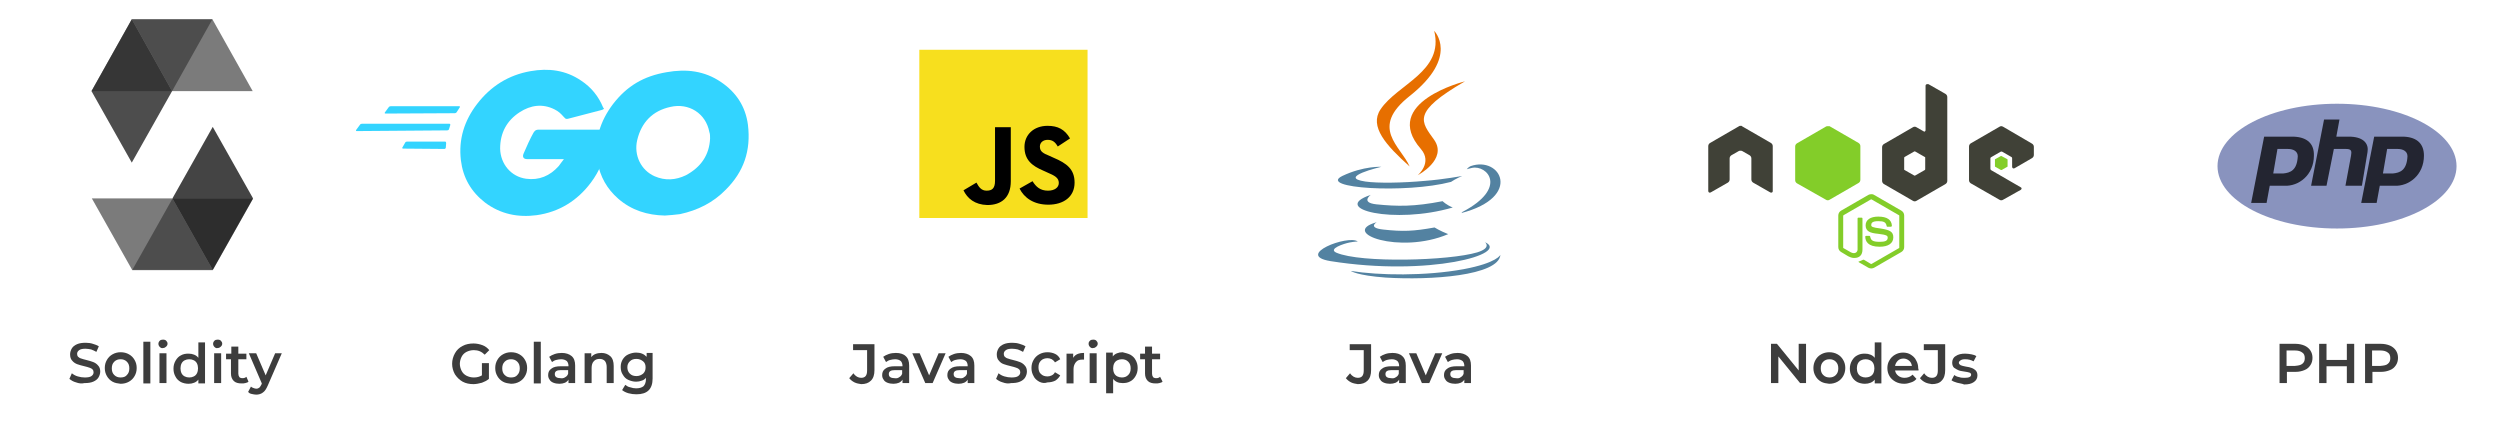 <?xml version="1.0" encoding="utf-8"?>
<!-- Generator: Adobe Illustrator 19.0.0, SVG Export Plug-In . SVG Version: 6.00 Build 0)  -->
<svg version="1.1" id="Layer_1" xmlns="http://www.w3.org/2000/svg" xmlns:xlink="http://www.w3.org/1999/xlink" x="0px" y="0px"
	 width="713.3px" height="121px" viewBox="0 0 713.3 121" style="enable-background:new 0 0 713.3 121;" xml:space="preserve">
<style type="text/css">
	.st0{opacity:0.45;enable-background:new    ;}
	.st1{opacity:0.6;fill:#232323;}
	.st2{opacity:0.8;fill:#212121;}
	.st3{opacity:0.8;fill:#161616;}
	.st4{fill:#3D3D3D;}
	.st5{fill:#33D4FF;}
	.st6{fill:#F7DF1E;}
	.st7{fill:#5382A1;}
	.st8{fill:#E76F00;}
	.st9{fill:#83CD29;}
	.st10{fill:#404137;}
	.st11{fill:#8993BE;}
	.st12{fill:#232531;}
</style>
<g id="XMLID_3_">
	<path id="XMLID_9_" class="st0" d="M60.6,5.5L49.1,26h-23L37.6,5.5H60.6z"/>
	<path id="XMLID_8_" class="st1" d="M49.1,26h23L60.6,5.5h-23L49.1,26z"/>
	<path id="XMLID_7_" class="st2" d="M37.6,46.4L49.1,26L37.6,5.5L26.1,26L37.6,46.4z"/>
	<path id="XMLID_6_" class="st0" d="M37.7,77.1l11.5-20.4h23L60.7,77.1H37.7z"/>
	<path id="XMLID_5_" class="st1" d="M49.2,56.6h-23l11.5,20.4h23L49.2,56.6z"/>
	<path id="XMLID_4_" class="st3" d="M60.7,36.2L49.2,56.6l11.5,20.4l11.5-20.4L60.7,36.2z"/>
</g>
<g id="XMLID_2_">
	<g id="XMLID_321_">
		<path id="XMLID_340_" class="st4" d="M21.7,109.1c-0.8-0.2-1.4-0.6-1.9-1l0.7-1.6c0.5,0.4,1,0.7,1.7,0.9c0.7,0.2,1.3,0.3,2,0.3
			c0.8,0,1.5-0.1,1.9-0.4s0.6-0.6,0.6-1.1c0-0.3-0.1-0.6-0.3-0.8s-0.5-0.4-0.9-0.5c-0.4-0.1-0.8-0.3-1.4-0.4
			c-0.9-0.2-1.5-0.4-2.1-0.6c-0.5-0.2-1-0.5-1.4-1c-0.4-0.4-0.6-1-0.6-1.8c0-0.6,0.2-1.2,0.5-1.7c0.3-0.5,0.8-0.9,1.5-1.2
			c0.7-0.3,1.5-0.4,2.5-0.4c0.7,0,1.4,0.1,2,0.3c0.7,0.2,1.2,0.4,1.7,0.7l-0.7,1.6c-0.5-0.3-1-0.5-1.5-0.7c-0.5-0.1-1.1-0.2-1.6-0.2
			c-0.8,0-1.4,0.1-1.8,0.4s-0.6,0.6-0.6,1.1c0,0.3,0.1,0.6,0.3,0.8c0.2,0.2,0.5,0.4,0.9,0.5s0.8,0.3,1.4,0.4c0.8,0.2,1.5,0.4,2,0.6
			s1,0.5,1.4,1c0.4,0.4,0.6,1,0.6,1.7c0,0.6-0.2,1.2-0.5,1.7c-0.3,0.5-0.8,0.9-1.5,1.2c-0.7,0.3-1.5,0.4-2.5,0.4
			C23.3,109.5,22.5,109.4,21.7,109.1z"/>
		<path id="XMLID_337_" class="st4" d="M32.1,108.9c-0.7-0.4-1.2-0.9-1.6-1.6c-0.4-0.7-0.6-1.4-0.6-2.3s0.2-1.6,0.6-2.3
			c0.4-0.7,0.9-1.2,1.6-1.6c0.7-0.4,1.5-0.6,2.3-0.6c0.9,0,1.7,0.2,2.4,0.6c0.7,0.4,1.2,0.9,1.6,1.6c0.4,0.7,0.6,1.4,0.6,2.3
			s-0.2,1.6-0.6,2.3c-0.4,0.7-0.9,1.2-1.6,1.6c-0.7,0.4-1.5,0.6-2.4,0.6C33.6,109.4,32.8,109.3,32.1,108.9z M36.2,107
			c0.5-0.5,0.7-1.1,0.7-1.9s-0.2-1.4-0.7-1.9c-0.5-0.5-1.1-0.7-1.8-0.7c-0.7,0-1.3,0.2-1.8,0.7c-0.5,0.5-0.7,1.1-0.7,1.9
			s0.2,1.4,0.7,1.9c0.5,0.5,1.1,0.7,1.8,0.7C35.2,107.7,35.8,107.5,36.2,107z"/>
		<path id="XMLID_335_" class="st4" d="M40.9,97.5h2v11.9h-2V97.5z"/>
		<path id="XMLID_332_" class="st4" d="M45.6,99c-0.2-0.2-0.4-0.5-0.4-0.9c0-0.3,0.1-0.6,0.4-0.9c0.2-0.2,0.5-0.3,0.9-0.3
			s0.7,0.1,0.9,0.3c0.2,0.2,0.4,0.5,0.4,0.8c0,0.4-0.1,0.6-0.4,0.9c-0.2,0.2-0.5,0.4-0.9,0.4C46.2,99.4,45.9,99.3,45.6,99z
			 M45.5,100.8h2v8.5h-2V100.8z"/>
		<path id="XMLID_329_" class="st4" d="M58.5,97.5v11.9h-1.9v-1.1c-0.3,0.4-0.7,0.7-1.2,0.9c-0.5,0.2-1,0.3-1.6,0.3
			c-0.8,0-1.6-0.2-2.2-0.5c-0.7-0.4-1.2-0.9-1.5-1.5c-0.4-0.7-0.6-1.4-0.6-2.3c0-0.9,0.2-1.6,0.6-2.3c0.4-0.7,0.9-1.2,1.5-1.5
			c0.7-0.4,1.4-0.5,2.2-0.5c0.6,0,1.1,0.1,1.6,0.3c0.5,0.2,0.9,0.5,1.2,0.9v-4.4H58.5z M55.3,107.4c0.4-0.2,0.7-0.5,0.9-0.9
			s0.3-0.9,0.3-1.4s-0.1-1-0.3-1.4s-0.5-0.7-0.9-0.9c-0.4-0.2-0.8-0.3-1.3-0.3s-0.9,0.1-1.3,0.3c-0.4,0.2-0.7,0.5-0.9,0.9
			s-0.3,0.9-0.3,1.4s0.1,1,0.3,1.4s0.5,0.7,0.9,0.9c0.4,0.2,0.8,0.3,1.3,0.3S54.9,107.6,55.3,107.4z"/>
		<path id="XMLID_326_" class="st4" d="M61.2,99c-0.2-0.2-0.4-0.5-0.4-0.9c0-0.3,0.1-0.6,0.4-0.9c0.2-0.2,0.5-0.3,0.9-0.3
			s0.7,0.1,0.9,0.3c0.2,0.2,0.4,0.5,0.4,0.8c0,0.4-0.1,0.6-0.4,0.9c-0.2,0.2-0.5,0.4-0.9,0.4C61.8,99.4,61.5,99.3,61.2,99z
			 M61.1,100.8h2v8.5h-2V100.8z"/>
		<path id="XMLID_324_" class="st4" d="M70.9,108.9c-0.2,0.2-0.5,0.3-0.9,0.4c-0.3,0.1-0.7,0.1-1.1,0.1c-0.9,0-1.7-0.2-2.2-0.7
			c-0.5-0.5-0.8-1.2-0.8-2.1v-4.1h-1.4v-1.6H66v-2h2v2h2.3v1.6H68v4.1c0,0.4,0.1,0.7,0.3,1c0.2,0.2,0.5,0.3,0.9,0.3
			c0.4,0,0.8-0.1,1.1-0.4L70.9,108.9z"/>
		<path id="XMLID_322_" class="st4" d="M80.4,100.8l-4,9.2c-0.4,0.9-0.8,1.6-1.4,2c-0.5,0.4-1.2,0.6-1.9,0.6c-0.4,0-0.8-0.1-1.3-0.2
			s-0.8-0.3-1-0.6l0.8-1.5c0.2,0.2,0.4,0.3,0.7,0.4c0.3,0.1,0.5,0.2,0.8,0.2c0.4,0,0.6-0.1,0.9-0.3c0.2-0.2,0.4-0.5,0.6-0.9l0.1-0.3
			l-3.7-8.6h2.1l2.7,6.3l2.7-6.3H80.4z"/>
	</g>
</g>
<g id="XMLID_38_">
	<path id="XMLID_42_" class="st5" d="M110,32.4c-0.2,0-0.3-0.1-0.2-0.3l1.1-1.5c0.1-0.2,0.4-0.3,0.6-0.3h19.5c0.2,0,0.3,0.2,0.2,0.3
		l-0.9,1.4c-0.1,0.2-0.4,0.3-0.5,0.3L110,32.4z M101.8,37.4c-0.2,0-0.3-0.1-0.2-0.3l1.1-1.5c0.1-0.2,0.4-0.3,0.6-0.3h24.9
		c0.2,0,0.3,0.2,0.3,0.3l-0.4,1.3c-0.1,0.2-0.3,0.3-0.5,0.3L101.8,37.4z M115,42.4c-0.2,0-0.3-0.2-0.2-0.3l0.8-1.4
		c0.1-0.2,0.3-0.3,0.5-0.3H127c0.2,0,0.3,0.2,0.3,0.4l-0.1,1.3c0,0.2-0.2,0.4-0.4,0.4L115,42.4z M171.6,31.4
		c-3.4,0.9-5.8,1.5-9.2,2.4c-0.8,0.2-0.9,0.3-1.6-0.5c-0.8-0.9-1.4-1.5-2.6-2.1c-3.4-1.7-6.8-1.2-9.9,0.8c-3.7,2.4-5.6,5.9-5.6,10.4
		c0.1,4.4,3.1,8,7.4,8.6c3.7,0.5,6.8-0.8,9.3-3.6c0.5-0.6,0.9-1.3,1.5-2h-10.5c-1.1,0-1.4-0.7-1-1.6c0.7-1.7,2-4.5,2.8-5.9
		c0.2-0.3,0.5-0.9,1.4-0.9h19.8c-0.1,1.5-0.1,2.9-0.3,4.4c-0.6,3.9-2.1,7.5-4.5,10.7c-3.9,5.2-9.1,8.4-15.5,9.3
		c-5.3,0.7-10.3-0.3-14.7-3.6c-4-3.1-6.3-7.1-6.9-12.1c-0.7-6,1-11.3,4.6-16c3.9-5.1,9-8.3,15.3-9.4c5.1-0.9,10-0.3,14.4,2.7
		c2.9,1.9,5,4.5,6.3,7.7C172.5,31,172.3,31.2,171.6,31.4z"/>
	<path id="XMLID_39_" class="st5" d="M189.7,61.5c-5-0.1-9.5-1.5-13.3-4.8c-3.2-2.8-5.2-6.3-5.9-10.5c-1-6.2,0.7-11.6,4.4-16.5
		c4-5.2,8.8-8,15.3-9.1c5.6-1,10.8-0.4,15.5,2.8c4.3,2.9,7,6.9,7.7,12.2c0.9,7.4-1.2,13.4-6.3,18.5c-3.6,3.7-8,5.9-13.1,7
		C192.5,61.3,191.1,61.4,189.7,61.5z M202.6,39.5c0-0.7,0-1.3-0.2-1.8c-1-5.4-5.9-8.4-11.1-7.2c-5.1,1.1-8.3,4.4-9.5,9.5
		c-1,4.3,1.1,8.6,5,10.3c3,1.3,6,1.1,8.9-0.3C200,47.7,202.4,44.2,202.6,39.5L202.6,39.5z"/>
</g>
<g id="XMLID_37_">
	<g id="XMLID_286_">
		<path id="XMLID_301_" class="st4" d="M137.5,103.6h2v4.5c-0.6,0.5-1.2,0.8-2,1.1c-0.8,0.2-1.6,0.4-2.4,0.4c-1.1,0-2.2-0.2-3.1-0.7
			s-1.6-1.2-2.2-2.1c-0.5-0.9-0.8-1.9-0.8-3s0.3-2.1,0.8-3c0.5-0.9,1.2-1.6,2.2-2.1c0.9-0.5,2-0.7,3.1-0.7c0.9,0,1.8,0.2,2.6,0.5
			c0.8,0.3,1.4,0.8,1.9,1.4l-1.3,1.3c-0.9-0.9-1.9-1.3-3.1-1.3c-0.8,0-1.5,0.2-2.1,0.5c-0.6,0.3-1.1,0.8-1.4,1.4s-0.5,1.3-0.5,2
			c0,0.7,0.2,1.4,0.5,2s0.8,1.1,1.4,1.4c0.6,0.3,1.3,0.5,2.1,0.5c0.9,0,1.6-0.2,2.3-0.6V103.6z"/>
		<path id="XMLID_297_" class="st4" d="M143.5,108.9c-0.7-0.4-1.2-0.9-1.6-1.6c-0.4-0.7-0.6-1.4-0.6-2.3s0.2-1.6,0.6-2.3
			s0.9-1.2,1.6-1.6s1.5-0.6,2.3-0.6c0.9,0,1.7,0.2,2.4,0.6s1.2,0.9,1.6,1.6c0.4,0.7,0.6,1.4,0.6,2.3s-0.2,1.6-0.6,2.3
			c-0.4,0.7-0.9,1.2-1.6,1.6c-0.7,0.4-1.5,0.6-2.4,0.6C145,109.4,144.2,109.3,143.5,108.9z M147.6,107c0.5-0.5,0.7-1.1,0.7-1.9
			s-0.2-1.4-0.7-1.9c-0.5-0.5-1.1-0.7-1.8-0.7c-0.7,0-1.3,0.2-1.8,0.7c-0.5,0.5-0.7,1.1-0.7,1.9s0.2,1.4,0.7,1.9
			c0.5,0.5,1.1,0.7,1.8,0.7C146.6,107.7,147.2,107.5,147.6,107z"/>
		<path id="XMLID_295_" class="st4" d="M152.3,97.5h2v11.9h-2V97.5z"/>
		<path id="XMLID_292_" class="st4" d="M163.1,101.6c0.7,0.6,1,1.5,1,2.7v5h-1.9v-1c-0.2,0.4-0.6,0.7-1,0.9c-0.5,0.2-1,0.3-1.6,0.3
			c-0.6,0-1.2-0.1-1.7-0.3s-0.9-0.5-1.1-0.9c-0.3-0.4-0.4-0.8-0.4-1.3c0-0.8,0.3-1.4,0.9-1.8c0.6-0.5,1.5-0.7,2.7-0.7h2.2v-0.1
			c0-0.6-0.2-1.1-0.5-1.4c-0.4-0.3-0.9-0.5-1.6-0.5c-0.5,0-1,0.1-1.4,0.2c-0.5,0.1-0.9,0.4-1.2,0.6l-0.8-1.5c0.4-0.3,1-0.6,1.6-0.8
			c0.6-0.2,1.3-0.3,2-0.3C161.4,100.7,162.4,101,163.1,101.6z M161.3,107.6c0.4-0.2,0.7-0.6,0.8-1v-1H160c-1.2,0-1.7,0.4-1.7,1.1
			c0,0.4,0.1,0.7,0.4,0.9c0.3,0.2,0.7,0.3,1.2,0.3C160.4,108,160.9,107.9,161.3,107.6z"/>
		<path id="XMLID_290_" class="st4" d="M174.1,101.6c0.7,0.6,1,1.6,1,2.8v4.9h-2v-4.6c0-0.7-0.2-1.3-0.5-1.7
			c-0.4-0.4-0.9-0.6-1.5-0.6c-0.7,0-1.3,0.2-1.7,0.7c-0.4,0.4-0.6,1.1-0.6,1.9v4.3h-2v-8.5h1.9v1.1c0.3-0.4,0.7-0.7,1.2-0.9
			c0.5-0.2,1.1-0.3,1.7-0.3C172.6,100.7,173.4,101,174.1,101.6z"/>
		<path id="XMLID_287_" class="st4" d="M186.2,100.8v7.2c0,3-1.5,4.5-4.6,4.5c-0.8,0-1.6-0.1-2.3-0.3c-0.7-0.2-1.3-0.5-1.8-0.9
			l0.9-1.5c0.4,0.3,0.8,0.6,1.4,0.7c0.6,0.2,1.1,0.3,1.7,0.3c0.9,0,1.6-0.2,2.1-0.6c0.4-0.4,0.7-1.1,0.7-2v-0.4
			c-0.3,0.4-0.8,0.7-1.2,0.8c-0.5,0.2-1,0.3-1.6,0.3c-0.8,0-1.5-0.2-2.2-0.5c-0.7-0.3-1.2-0.8-1.6-1.5c-0.4-0.6-0.6-1.3-0.6-2.2
			s0.2-1.5,0.6-2.2c0.4-0.6,0.9-1.1,1.6-1.4c0.7-0.3,1.4-0.5,2.2-0.5c0.6,0,1.2,0.1,1.7,0.3c0.5,0.2,0.9,0.5,1.3,0.9v-1.1H186.2z
			 M183.5,106.6c0.5-0.5,0.7-1,0.7-1.8c0-0.7-0.2-1.3-0.7-1.7c-0.5-0.4-1.1-0.7-1.9-0.7c-0.8,0-1.4,0.2-1.9,0.7s-0.7,1-0.7,1.7
			c0,0.7,0.2,1.3,0.7,1.8c0.5,0.5,1.1,0.7,1.9,0.7C182.4,107.3,183,107,183.5,106.6z"/>
	</g>
</g>
<g id="XMLID_73_">
	<g id="XMLID_388_">
		<path id="XMLID_411_" class="st4" d="M243.8,109.1c-0.6-0.3-1.1-0.7-1.5-1.2l1.2-1.4c0.6,0.9,1.4,1.3,2.2,1.3
			c1.2,0,1.7-0.7,1.7-2.1v-5.8h-4v-1.7h6.1v7.4c0,1.3-0.3,2.3-1,3s-1.6,1-2.8,1C245.1,109.5,244.4,109.4,243.8,109.1z"/>
		<path id="XMLID_408_" class="st4" d="M258.4,101.6c0.7,0.6,1,1.5,1,2.7v5h-1.9v-1c-0.2,0.4-0.6,0.7-1,0.9c-0.5,0.2-1,0.3-1.6,0.3
			c-0.6,0-1.2-0.1-1.7-0.3s-0.9-0.5-1.1-0.9c-0.3-0.4-0.4-0.8-0.4-1.3c0-0.8,0.3-1.4,0.9-1.8c0.6-0.5,1.5-0.7,2.7-0.7h2.2v-0.1
			c0-0.6-0.2-1.1-0.5-1.4c-0.4-0.3-0.9-0.5-1.6-0.5c-0.5,0-1,0.1-1.4,0.2c-0.5,0.1-0.9,0.4-1.2,0.6l-0.8-1.5c0.4-0.3,1-0.6,1.6-0.8
			c0.6-0.2,1.3-0.3,2-0.3C256.8,100.7,257.8,101,258.4,101.6z M256.6,107.6c0.4-0.2,0.7-0.6,0.8-1v-1h-2.1c-1.2,0-1.7,0.4-1.7,1.1
			c0,0.4,0.1,0.7,0.4,0.9c0.3,0.2,0.7,0.3,1.2,0.3C255.8,108,256.2,107.9,256.6,107.6z"/>
		<path id="XMLID_406_" class="st4" d="M269.8,100.8l-3.7,8.5h-2.1l-3.7-8.5h2.1l2.7,6.3l2.7-6.3H269.8z"/>
		<path id="XMLID_403_" class="st4" d="M277,101.6c0.7,0.6,1,1.5,1,2.7v5h-1.9v-1c-0.2,0.4-0.6,0.7-1,0.9c-0.5,0.2-1,0.3-1.6,0.3
			c-0.6,0-1.2-0.1-1.7-0.3s-0.9-0.5-1.1-0.9c-0.3-0.4-0.4-0.8-0.4-1.3c0-0.8,0.3-1.4,0.9-1.8c0.6-0.5,1.5-0.7,2.7-0.7h2.2v-0.1
			c0-0.6-0.2-1.1-0.5-1.4c-0.4-0.3-0.9-0.5-1.6-0.5c-0.5,0-1,0.1-1.4,0.2c-0.5,0.1-0.9,0.4-1.2,0.6l-0.8-1.5c0.4-0.3,1-0.6,1.6-0.8
			c0.6-0.2,1.3-0.3,2-0.3C275.3,100.7,276.3,101,277,101.6z M275.1,107.6c0.4-0.2,0.7-0.6,0.8-1v-1h-2.1c-1.2,0-1.7,0.4-1.7,1.1
			c0,0.4,0.1,0.7,0.4,0.9c0.3,0.2,0.7,0.3,1.2,0.3C274.3,108,274.8,107.9,275.1,107.6z"/>
		<path id="XMLID_401_" class="st4" d="M286.1,109.1c-0.8-0.2-1.4-0.6-1.9-1l0.7-1.6c0.5,0.4,1,0.7,1.7,0.9c0.7,0.2,1.3,0.3,2,0.3
			c0.8,0,1.5-0.1,1.9-0.4c0.4-0.3,0.6-0.6,0.6-1.1c0-0.3-0.1-0.6-0.3-0.8s-0.5-0.4-0.9-0.5c-0.4-0.1-0.8-0.3-1.4-0.4
			c-0.9-0.2-1.5-0.4-2.1-0.6s-1-0.5-1.4-1c-0.4-0.4-0.6-1-0.6-1.8c0-0.6,0.2-1.2,0.5-1.7c0.3-0.5,0.8-0.9,1.5-1.2
			c0.7-0.3,1.5-0.4,2.5-0.4c0.7,0,1.4,0.1,2,0.3c0.7,0.2,1.2,0.4,1.7,0.7l-0.7,1.6c-0.5-0.3-1-0.5-1.5-0.7c-0.5-0.1-1.1-0.2-1.6-0.2
			c-0.8,0-1.4,0.1-1.8,0.4s-0.6,0.6-0.6,1.1c0,0.3,0.1,0.6,0.3,0.8c0.2,0.2,0.5,0.4,0.9,0.5c0.4,0.1,0.8,0.3,1.4,0.4
			c0.8,0.2,1.5,0.4,2,0.6s1,0.5,1.4,1c0.4,0.4,0.6,1,0.6,1.7c0,0.6-0.2,1.2-0.5,1.7s-0.8,0.9-1.5,1.2c-0.7,0.3-1.5,0.4-2.5,0.4
			C287.7,109.5,286.9,109.4,286.1,109.1z"/>
		<path id="XMLID_399_" class="st4" d="M296.5,108.9c-0.7-0.4-1.3-0.9-1.6-1.6c-0.4-0.7-0.6-1.4-0.6-2.3s0.2-1.6,0.6-2.3
			c0.4-0.7,0.9-1.2,1.6-1.6s1.5-0.6,2.4-0.6c0.8,0,1.6,0.2,2.2,0.5c0.6,0.3,1.1,0.8,1.4,1.5l-1.5,0.9c-0.2-0.4-0.6-0.7-0.9-0.9
			c-0.4-0.2-0.8-0.3-1.2-0.3c-0.7,0-1.4,0.2-1.9,0.7c-0.5,0.5-0.7,1.1-0.7,1.9s0.2,1.5,0.7,1.9c0.5,0.5,1.1,0.7,1.9,0.7
			c0.4,0,0.8-0.1,1.2-0.3c0.4-0.2,0.7-0.5,0.9-0.9l1.5,0.9c-0.3,0.6-0.8,1.1-1.4,1.5c-0.6,0.3-1.4,0.5-2.2,0.5
			C298,109.4,297.3,109.3,296.5,108.9z"/>
		<path id="XMLID_397_" class="st4" d="M309.3,100.7v1.9c-0.2,0-0.3,0-0.5,0c-0.8,0-1.4,0.2-1.8,0.7c-0.4,0.5-0.7,1.1-0.7,2v4.1h-2
			v-8.5h1.9v1.2C306.8,101.1,307.8,100.7,309.3,100.7z"/>
		<path id="XMLID_394_" class="st4" d="M311,99c-0.2-0.2-0.4-0.5-0.4-0.9s0.1-0.6,0.4-0.9c0.2-0.2,0.5-0.3,0.9-0.3s0.7,0.1,0.9,0.3
			c0.2,0.2,0.4,0.5,0.4,0.8c0,0.4-0.1,0.6-0.4,0.9c-0.2,0.2-0.5,0.4-0.9,0.4C311.6,99.4,311.3,99.3,311,99z M310.9,100.8h2v8.5h-2
			V100.8z"/>
		<path id="XMLID_391_" class="st4" d="M322.5,101.2c0.7,0.4,1.2,0.9,1.5,1.5c0.4,0.7,0.6,1.4,0.6,2.3s-0.2,1.6-0.6,2.3
			c-0.4,0.7-0.9,1.2-1.5,1.5c-0.7,0.4-1.4,0.5-2.2,0.5c-1.2,0-2.1-0.4-2.7-1.2v4.1h-2v-11.6h1.9v1.1c0.3-0.4,0.7-0.7,1.2-0.9
			c0.5-0.2,1-0.3,1.6-0.3C321.1,100.7,321.9,100.9,322.5,101.2z M321.9,107c0.5-0.5,0.7-1.1,0.7-1.9s-0.2-1.4-0.7-1.9
			c-0.5-0.5-1.1-0.7-1.8-0.7c-0.5,0-0.9,0.1-1.3,0.3c-0.4,0.2-0.7,0.5-0.9,0.9c-0.2,0.4-0.3,0.9-0.3,1.4c0,0.5,0.1,1,0.3,1.4
			c0.2,0.4,0.5,0.7,0.9,0.9c0.4,0.2,0.8,0.3,1.3,0.3C320.8,107.7,321.4,107.5,321.9,107z"/>
		<path id="XMLID_389_" class="st4" d="M331.7,108.9c-0.2,0.2-0.5,0.3-0.9,0.4c-0.3,0.1-0.7,0.1-1.1,0.1c-0.9,0-1.7-0.2-2.2-0.7
			c-0.5-0.5-0.8-1.2-0.8-2.1v-4.1h-1.4v-1.6h1.4v-2h2v2h2.3v1.6h-2.3v4.1c0,0.4,0.1,0.7,0.3,1c0.2,0.2,0.5,0.3,0.9,0.3
			c0.4,0,0.8-0.1,1.1-0.4L331.7,108.9z"/>
	</g>
</g>
<g id="XMLID_10_">
	<path id="XMLID_14_" class="st6" d="M262.3,14.2h48v48h-48V14.2z"/>
	<path id="XMLID_11_" d="M274.9,54.3l3.7-2.2c0.7,1.3,1.4,2.3,2.9,2.3c1.5,0,2.4-0.6,2.4-2.8V36.3h4.5v15.4c0,4.7-2.7,6.8-6.7,6.8
		C278.1,58.4,276,56.6,274.9,54.3 M290.9,53.8l3.7-2.1c1,1.6,2.2,2.7,4.4,2.7c1.9,0,3.1-0.9,3.1-2.2c0-1.5-1.2-2.1-3.3-3l-1.1-0.5
		c-3.3-1.4-5.4-3.1-5.4-6.8c0-3.4,2.6-6,6.6-6c2.9,0,4.9,1,6.4,3.6l-3.5,2.3c-0.8-1.4-1.6-1.9-2.9-1.9c-1.3,0-2.2,0.8-2.2,1.9
		c0,1.4,0.8,1.9,2.8,2.7l1.1,0.5c3.8,1.6,6,3.3,6,7.1c0,4.1-3.2,6.3-7.5,6.3C294.9,58.4,292.2,56.4,290.9,53.8"/>
</g>
<g id="XMLID_28_">
	<path id="XMLID_48_" class="st7" d="M392.8,63.4c0,0-2.7,1.6,1.9,2.1c5.6,0.6,8.5,0.5,14.6-0.6c0,0,1.6,1,3.9,1.9
		C399.4,72.7,382,66.4,392.8,63.4 M391.1,55.6c0,0-3,2.2,1.6,2.7c6,0.6,10.7,0.7,18.9-0.9c0,0,1.1,1.1,2.9,1.8
		C397.8,64.1,379.2,59.6,391.1,55.6"/>
	<path id="XMLID_36_" class="st8" d="M405.4,42.5c3.4,3.9-0.9,7.5-0.9,7.5s8.6-4.5,4.7-10.1c-3.7-5.2-6.6-7.8,8.8-16.7
		C418,23.2,393.8,29.2,405.4,42.5"/>
	<path id="XMLID_31_" class="st7" d="M423.7,69.1c0,0,2,1.6-2.2,2.9c-8,2.4-33.2,3.1-40.2,0.1c-2.5-1.1,2.2-2.6,3.7-2.9
		c1.6-0.3,2.4-0.3,2.4-0.3c-2.8-2-18.1,3.9-7.8,5.6C407.8,79,431,72.4,423.7,69.1 M394.1,47.6c0,0-12.8,3-4.5,4.2
		c3.5,0.5,10.5,0.4,17-0.2c5.3-0.4,10.6-1.4,10.6-1.4s-1.9,0.8-3.2,1.7c-13,3.4-38.2,1.8-31-1.7C389.1,47.3,394.1,47.6,394.1,47.6
		 M417.2,60.5c13.2-6.9,7.1-13.5,2.8-12.6c-1,0.2-1.5,0.4-1.5,0.4s0.4-0.6,1.1-0.9c8.5-3,15,8.8-2.7,13.4
		C416.9,60.9,417.1,60.7,417.2,60.5"/>
	<path id="XMLID_30_" class="st8" d="M409.2,8.8c0,0,7.3,7.3-7,18.6c-11.5,9.1-2.6,14.2,0,20.1c-6.7-6-11.6-11.4-8.3-16.3
		C398.7,24,412.1,20.4,409.2,8.8"/>
	<path id="XMLID_29_" class="st7" d="M395.4,79.2c12.7,0.8,32.2-0.5,32.7-6.5c0,0-0.9,2.3-10.5,4.1c-10.9,2-24.2,1.8-32.2,0.5
		C385.4,77.3,387.1,78.6,395.4,79.2"/>
</g>
<g id="XMLID_25_">
	<g id="XMLID_251_">
		<path id="XMLID_260_" class="st4" d="M385.5,109.1c-0.6-0.3-1.1-0.7-1.5-1.2l1.2-1.4c0.6,0.9,1.4,1.3,2.2,1.3
			c1.2,0,1.7-0.7,1.7-2.1v-5.8h-4v-1.7h6.1v7.4c0,1.3-0.3,2.3-1,3s-1.6,1-2.8,1C386.8,109.5,386.1,109.4,385.5,109.1z"/>
		<path id="XMLID_257_" class="st4" d="M400.1,101.6c0.7,0.6,1,1.5,1,2.7v5h-1.9v-1c-0.2,0.4-0.6,0.7-1,0.9c-0.5,0.2-1,0.3-1.6,0.3
			c-0.6,0-1.2-0.1-1.7-0.3s-0.9-0.5-1.1-0.9c-0.3-0.4-0.4-0.8-0.4-1.3c0-0.8,0.3-1.4,0.9-1.8c0.6-0.5,1.5-0.7,2.7-0.7h2.2v-0.1
			c0-0.6-0.2-1.1-0.5-1.4c-0.4-0.3-0.9-0.5-1.6-0.5c-0.5,0-1,0.1-1.4,0.2s-0.9,0.4-1.2,0.6l-0.8-1.5c0.4-0.3,1-0.6,1.6-0.8
			c0.6-0.2,1.3-0.3,2-0.3C398.5,100.7,399.5,101,400.1,101.6z M398.3,107.6c0.4-0.2,0.7-0.6,0.8-1v-1h-2.1c-1.2,0-1.7,0.4-1.7,1.1
			c0,0.4,0.1,0.7,0.4,0.9c0.3,0.2,0.7,0.3,1.2,0.3C397.5,108,397.9,107.9,398.3,107.6z"/>
		<path id="XMLID_255_" class="st4" d="M411.5,100.8l-3.7,8.5h-2.1l-3.7-8.5h2.1l2.7,6.3l2.7-6.3H411.5z"/>
		<path id="XMLID_252_" class="st4" d="M418.7,101.6c0.7,0.6,1,1.5,1,2.7v5h-1.9v-1c-0.2,0.4-0.6,0.7-1,0.9c-0.5,0.2-1,0.3-1.6,0.3
			c-0.6,0-1.2-0.1-1.7-0.3s-0.9-0.5-1.1-0.9c-0.3-0.4-0.4-0.8-0.4-1.3c0-0.8,0.3-1.4,0.9-1.8c0.6-0.5,1.5-0.7,2.7-0.7h2.2v-0.1
			c0-0.6-0.2-1.1-0.5-1.4c-0.4-0.3-0.9-0.5-1.6-0.5c-0.5,0-1,0.1-1.4,0.2s-0.9,0.4-1.2,0.6l-0.8-1.5c0.4-0.3,1-0.6,1.6-0.8
			c0.6-0.2,1.3-0.3,2-0.3C417,100.7,418,101,418.7,101.6z M416.8,107.6c0.4-0.2,0.7-0.6,0.8-1v-1h-2.1c-1.2,0-1.7,0.4-1.7,1.1
			c0,0.4,0.1,0.7,0.4,0.9c0.3,0.2,0.7,0.3,1.2,0.3C416,108,416.5,107.9,416.8,107.6z"/>
	</g>
</g>
<g id="XMLID_15_">
	<g id="XMLID_316_">
		<path id="XMLID_351_" class="st4" d="M515.3,98.1v11.2h-1.7l-6.2-7.6v7.6h-2.1V98.1h1.7l6.2,7.6v-7.6H515.3z"/>
		<path id="XMLID_348_" class="st4" d="M519.6,108.9c-0.7-0.4-1.2-0.9-1.6-1.6c-0.4-0.7-0.6-1.4-0.6-2.3c0-0.8,0.2-1.6,0.6-2.3
			c0.4-0.7,0.9-1.2,1.6-1.6c0.7-0.4,1.5-0.6,2.3-0.6c0.9,0,1.7,0.2,2.4,0.6c0.7,0.4,1.2,0.9,1.6,1.6c0.4,0.7,0.6,1.4,0.6,2.3
			c0,0.8-0.2,1.6-0.6,2.3c-0.4,0.7-0.9,1.2-1.6,1.6c-0.7,0.4-1.5,0.6-2.4,0.6C521.1,109.4,520.3,109.3,519.6,108.9z M523.8,107
			c0.5-0.5,0.7-1.1,0.7-1.9c0-0.8-0.2-1.4-0.7-1.9c-0.5-0.5-1.1-0.7-1.8-0.7c-0.7,0-1.3,0.2-1.8,0.7c-0.5,0.5-0.7,1.1-0.7,1.9
			c0,0.8,0.2,1.4,0.7,1.9s1.1,0.7,1.8,0.7C522.7,107.7,523.3,107.5,523.8,107z"/>
		<path id="XMLID_345_" class="st4" d="M536.8,97.5v11.9h-1.9v-1.1c-0.3,0.4-0.7,0.7-1.2,0.9c-0.5,0.2-1,0.3-1.6,0.3
			c-0.8,0-1.6-0.2-2.2-0.5c-0.7-0.4-1.2-0.9-1.5-1.5c-0.4-0.7-0.6-1.4-0.6-2.3c0-0.9,0.2-1.6,0.6-2.3c0.4-0.7,0.9-1.2,1.5-1.5
			c0.7-0.4,1.4-0.5,2.2-0.5c0.6,0,1.1,0.1,1.6,0.3c0.5,0.2,0.9,0.5,1.2,0.9v-4.4H536.8z M533.6,107.4c0.4-0.2,0.7-0.5,0.9-0.9
			c0.2-0.4,0.3-0.9,0.3-1.4c0-0.5-0.1-1-0.3-1.4c-0.2-0.4-0.5-0.7-0.9-0.9c-0.4-0.2-0.8-0.3-1.3-0.3c-0.5,0-0.9,0.1-1.3,0.3
			s-0.7,0.5-0.9,0.9c-0.2,0.4-0.3,0.9-0.3,1.4c0,0.5,0.1,1,0.3,1.4c0.2,0.4,0.5,0.7,0.9,0.9s0.8,0.3,1.3,0.3
			C532.7,107.7,533.2,107.6,533.6,107.4z"/>
		<path id="XMLID_342_" class="st4" d="M547.4,105.7h-6.7c0.1,0.6,0.4,1.1,0.9,1.5c0.5,0.4,1.1,0.6,1.8,0.6c0.9,0,1.7-0.3,2.3-0.9
			l1.1,1.2c-0.4,0.5-0.9,0.8-1.5,1c-0.6,0.2-1.2,0.4-2,0.4c-0.9,0-1.8-0.2-2.5-0.6c-0.7-0.4-1.3-0.9-1.7-1.6
			c-0.4-0.7-0.6-1.4-0.6-2.3c0-0.8,0.2-1.6,0.6-2.2c0.4-0.7,0.9-1.2,1.6-1.6c0.7-0.4,1.4-0.6,2.3-0.6c0.8,0,1.6,0.2,2.2,0.6
			s1.2,0.9,1.5,1.6c0.4,0.7,0.6,1.4,0.6,2.3C547.4,105.3,547.4,105.4,547.4,105.7z M541.5,102.9c-0.4,0.4-0.7,0.9-0.8,1.5h4.8
			c-0.1-0.6-0.3-1.1-0.8-1.5s-1-0.6-1.6-0.6C542.5,102.3,541.9,102.5,541.5,102.9z"/>
		<path id="XMLID_319_" class="st4" d="M549.3,109.1c-0.6-0.3-1.1-0.7-1.5-1.2l1.2-1.4c0.6,0.9,1.4,1.3,2.2,1.3
			c1.2,0,1.7-0.7,1.7-2.1v-5.8h-4v-1.7h6.1v7.4c0,1.3-0.3,2.3-1,3c-0.6,0.7-1.6,1-2.8,1C550.6,109.5,549.9,109.4,549.3,109.1z"/>
		<path id="XMLID_317_" class="st4" d="M558.4,109.2c-0.7-0.2-1.2-0.4-1.6-0.7l0.8-1.5c0.4,0.3,0.8,0.5,1.4,0.6
			c0.5,0.2,1.1,0.2,1.6,0.2c1.2,0,1.8-0.3,1.8-0.9c0-0.3-0.2-0.5-0.5-0.6c-0.3-0.1-0.8-0.2-1.5-0.3c-0.7-0.1-1.3-0.2-1.7-0.4
			s-0.8-0.4-1.2-0.7c-0.3-0.3-0.5-0.8-0.5-1.4c0-0.8,0.3-1.5,1-1.9c0.7-0.5,1.6-0.7,2.7-0.7c0.6,0,1.2,0.1,1.8,0.2
			c0.6,0.1,1.1,0.3,1.4,0.5l-0.8,1.5c-0.7-0.4-1.5-0.6-2.4-0.6c-0.6,0-1,0.1-1.3,0.3c-0.3,0.2-0.5,0.4-0.5,0.7
			c0,0.3,0.2,0.5,0.5,0.7c0.3,0.1,0.8,0.3,1.5,0.4c0.7,0.1,1.2,0.2,1.7,0.4s0.8,0.4,1.1,0.7c0.3,0.3,0.5,0.8,0.5,1.4
			c0,0.8-0.3,1.4-1,1.9c-0.7,0.5-1.6,0.7-2.8,0.7C559.7,109.4,559.1,109.4,558.4,109.2z"/>
	</g>
</g>
<g id="XMLID_27_">
	<g id="XMLID_68_">
		<path id="XMLID_71_" class="st9" d="M533.9,55.4c-0.3,0-0.6,0.1-0.8,0.2l-7.8,4.5c-0.5,0.3-0.8,0.8-0.8,1.4v9
			c0,0.6,0.3,1.1,0.8,1.4l2,1.2c1,0.5,1.4,0.5,1.8,0.5c1.5,0,2.3-0.9,2.3-2.4v-8.9c0-0.1-0.1-0.2-0.2-0.2h-1c-0.1,0-0.2,0.1-0.2,0.2
			v8.9c0,0.7-0.7,1.4-1.9,0.8l-2.1-1.2c-0.1,0-0.1-0.1-0.1-0.2v-9c0-0.1,0.1-0.2,0.1-0.2l7.8-4.5c0.1,0,0.2,0,0.2,0l7.8,4.5
			c0.1,0,0.1,0.1,0.1,0.2v9c0,0.1,0,0.2-0.1,0.2l-7.8,4.5c-0.1,0-0.2,0-0.2,0l-2-1.2c-0.1,0-0.1,0-0.2,0c-0.6,0.3-0.7,0.3-1.2,0.5
			c-0.1,0-0.3,0.1,0.1,0.3l2.6,1.5c0.2,0.1,0.5,0.2,0.8,0.2c0.3,0,0.6-0.1,0.8-0.2l7.8-4.5c0.5-0.3,0.8-0.8,0.8-1.4v-9
			c0-0.6-0.3-1.1-0.8-1.4l-7.8-4.5C534.4,55.4,534.1,55.4,533.9,55.4L533.9,55.4z"/>
		<path id="XMLID_70_" class="st9" d="M535.9,61.8c-2.2,0-3.6,0.9-3.6,2.5c0,1.7,1.3,2.2,3.5,2.4c2.6,0.3,2.8,0.6,2.8,1.1
			c0,0.9-0.7,1.2-2.3,1.2c-2.1,0-2.5-0.5-2.7-1.5c0-0.1-0.1-0.2-0.2-0.2h-1c-0.1,0-0.2,0.1-0.2,0.2c0,1.3,0.7,2.9,4.1,2.9
			c2.5,0,3.9-1,3.9-2.7c0-1.7-1.2-2.1-3.6-2.5c-2.4-0.3-2.7-0.5-2.7-1c0-0.5,0.2-1.1,2-1.1c1.6,0,2.2,0.3,2.4,1.4
			c0,0.1,0.1,0.2,0.2,0.2h1c0.1,0,0.1,0,0.2-0.1c0,0,0.1-0.1,0.1-0.2C539.7,62.7,538.4,61.8,535.9,61.8L535.9,61.8z"/>
	</g>
	<path id="XMLID_63_" class="st10" d="M549.9,24c-0.1,0-0.2,0-0.3,0.1c-0.2,0.1-0.2,0.3-0.2,0.4v12.7c0,0.1-0.1,0.2-0.2,0.3
		c-0.1,0.1-0.2,0.1-0.3,0l-2.1-1.2c-0.3-0.2-0.7-0.2-1,0l-8.3,4.8c-0.3,0.2-0.5,0.5-0.5,0.9v9.6c0,0.4,0.2,0.7,0.5,0.9l8.3,4.8
		c0.3,0.2,0.7,0.2,1,0l8.3-4.8c0.3-0.2,0.5-0.5,0.5-0.9V27.7c0-0.4-0.2-0.7-0.5-0.9l-4.9-2.8C550.1,24,550,24,549.9,24L549.9,24z
		 M496.6,35.9c-0.2,0-0.3,0-0.4,0.1l-8.3,4.8c-0.3,0.2-0.5,0.5-0.5,0.9l0,12.8c0,0.2,0.1,0.3,0.2,0.4c0.2,0.1,0.3,0.1,0.5,0l4.9-2.8
		c0.3-0.2,0.5-0.5,0.5-0.9v-6c0-0.4,0.2-0.7,0.5-0.9l2.1-1.2c0.2-0.1,0.3-0.1,0.5-0.1c0.2,0,0.3,0,0.5,0.1l2.1,1.2
		c0.3,0.2,0.5,0.5,0.5,0.9v6c0,0.4,0.2,0.7,0.5,0.9l4.9,2.8c0.2,0.1,0.3,0.1,0.5,0c0.2-0.1,0.2-0.3,0.2-0.4l0-12.8
		c0-0.4-0.2-0.7-0.5-0.9l-8.3-4.8C497.1,35.9,496.9,35.9,496.6,35.9L496.6,35.9z M571.1,36c-0.2,0-0.3,0-0.5,0.1l-8.3,4.8
		c-0.3,0.2-0.5,0.5-0.5,0.9v9.6c0,0.4,0.2,0.7,0.5,0.9l8.2,4.7c0.3,0.2,0.7,0.2,1,0l5-2.8c0.2-0.1,0.3-0.3,0.3-0.4
		c0-0.2-0.1-0.3-0.3-0.4l-8.3-4.8c-0.2-0.1-0.3-0.3-0.3-0.4v-3c0-0.2,0.1-0.3,0.3-0.4l2.6-1.5c0.2-0.1,0.3-0.1,0.5,0l2.6,1.5
		c0.2,0.1,0.2,0.3,0.2,0.4v2.4c0,0.2,0.1,0.3,0.2,0.4c0.2,0.1,0.3,0.1,0.5,0l5-2.9c0.3-0.2,0.5-0.5,0.5-0.9v-2.3
		c0-0.4-0.2-0.7-0.5-0.9l-8.2-4.8C571.4,36.1,571.2,36,571.1,36L571.1,36z M546.3,43.2c0,0,0.1,0,0.1,0l2.8,1.6
		c0.1,0,0.1,0.1,0.1,0.2v3.3c0,0.1-0.1,0.2-0.1,0.2l-2.8,1.6c-0.1,0-0.2,0-0.2,0l-2.8-1.6c-0.1,0-0.1-0.1-0.1-0.2v-3.3
		c0-0.1,0.1-0.2,0.1-0.2l2.8-1.6C546.2,43.2,546.3,43.2,546.3,43.2L546.3,43.2L546.3,43.2z"/>
	<path id="XMLID_34_" class="st9" d="M521.5,36c-0.2,0-0.3,0-0.5,0.1l-8.3,4.8c-0.3,0.2-0.5,0.5-0.5,0.9v9.6c0,0.4,0.2,0.7,0.5,0.9
		L521,57c0.3,0.2,0.7,0.2,1,0l8.3-4.8c0.3-0.2,0.5-0.5,0.5-0.9v-9.6c0-0.4-0.2-0.7-0.5-0.9l-8.3-4.8C521.9,36,521.7,36,521.5,36
		L521.5,36z M571,44.5c0,0-0.1,0-0.1,0l-1.6,0.9c-0.1,0-0.1,0.1-0.1,0.2v1.8c0,0.1,0,0.1,0.1,0.2l1.6,0.9c0.1,0,0.1,0,0.2,0l1.6-0.9
		c0.1,0,0.1-0.1,0.1-0.2v-1.8c0-0.1,0-0.1-0.1-0.2L571,44.5C571.1,44.5,571.1,44.5,571,44.5L571,44.5z"/>
</g>
<g id="XMLID_47_">
	<ellipse id="XMLID_62_" class="st11" cx="666.8" cy="47.4" rx="34.1" ry="17.8"/>
	<path id="XMLID_55_" class="st12" d="M654.6,39H646l-3.7,18.9h4.4l0.9-4.9h4.2c4,0.2,8.4-3,8.4-8.6C660.3,41.1,658.4,39.2,654.6,39
		z M651.4,49.5h-2.8l0,0l1.2-7h3c1.6,0,2.8,0.7,2.8,2.1C655.4,48.6,653.5,49.3,651.4,49.5z"/>
	<path id="XMLID_54_" class="st12" d="M659.4,53l3.7-18.9h4.4l-0.9,4.9h4.2c3.7,0.2,5.1,2.1,4.7,4.4l-1.6,9.6h-4.7l1.6-8.6
		c0.2-1.2,0.2-1.9-1.4-1.9h-3.5L663.8,53H659.4z"/>
	<path id="XMLID_51_" class="st12" d="M686,39h-8.6l-3.7,18.9h4.4L679,53h4.2c4,0.2,8.4-3,8.4-8.6C691.6,41.1,689.7,39.2,686,39z
		 M682.7,49.5h-2.8l0,0l1.2-7h3c1.6,0,2.8,0.7,2.8,2.1C686.7,48.6,684.8,49.3,682.7,49.5z"/>
</g>
<g id="XMLID_26_">
	<g id="XMLID_237_">
		<path id="XMLID_244_" class="st4" d="M657.5,98.6c0.7,0.3,1.3,0.8,1.7,1.4s0.6,1.3,0.6,2.1c0,0.8-0.2,1.5-0.6,2.1
			s-0.9,1.1-1.7,1.4c-0.7,0.3-1.6,0.5-2.5,0.5h-2.5v3.2h-2.1V98.1h4.6C655.9,98.1,656.8,98.3,657.5,98.6z M656.9,103.8
			c0.5-0.4,0.7-0.9,0.7-1.6s-0.2-1.3-0.7-1.6c-0.5-0.4-1.2-0.6-2.1-0.6h-2.4v4.4h2.4C655.8,104.3,656.4,104.2,656.9,103.8z"/>
		<path id="XMLID_242_" class="st4" d="M671.7,98.1v11.2h-2.1v-4.8h-5.8v4.8h-2.1V98.1h2.1v4.6h5.8v-4.6H671.7z"/>
		<path id="XMLID_238_" class="st4" d="M681.9,98.6c0.7,0.3,1.3,0.8,1.7,1.4s0.6,1.3,0.6,2.1c0,0.8-0.2,1.5-0.6,2.1
			s-0.9,1.1-1.7,1.4c-0.7,0.3-1.6,0.5-2.5,0.5h-2.5v3.2h-2.1V98.1h4.6C680.3,98.1,681.2,98.3,681.9,98.6z M681.3,103.8
			c0.5-0.4,0.7-0.9,0.7-1.6s-0.2-1.3-0.7-1.6c-0.5-0.4-1.2-0.6-2.1-0.6h-2.4v4.4h2.4C680.2,104.3,680.9,104.2,681.3,103.8z"/>
	</g>
</g>
<g id="XMLID_60_">
</g>
<g id="XMLID_102_">
</g>
<g id="XMLID_107_">
</g>
<g id="XMLID_168_">
</g>
<g id="XMLID_169_">
</g>
<g id="XMLID_170_">
</g>
</svg>
